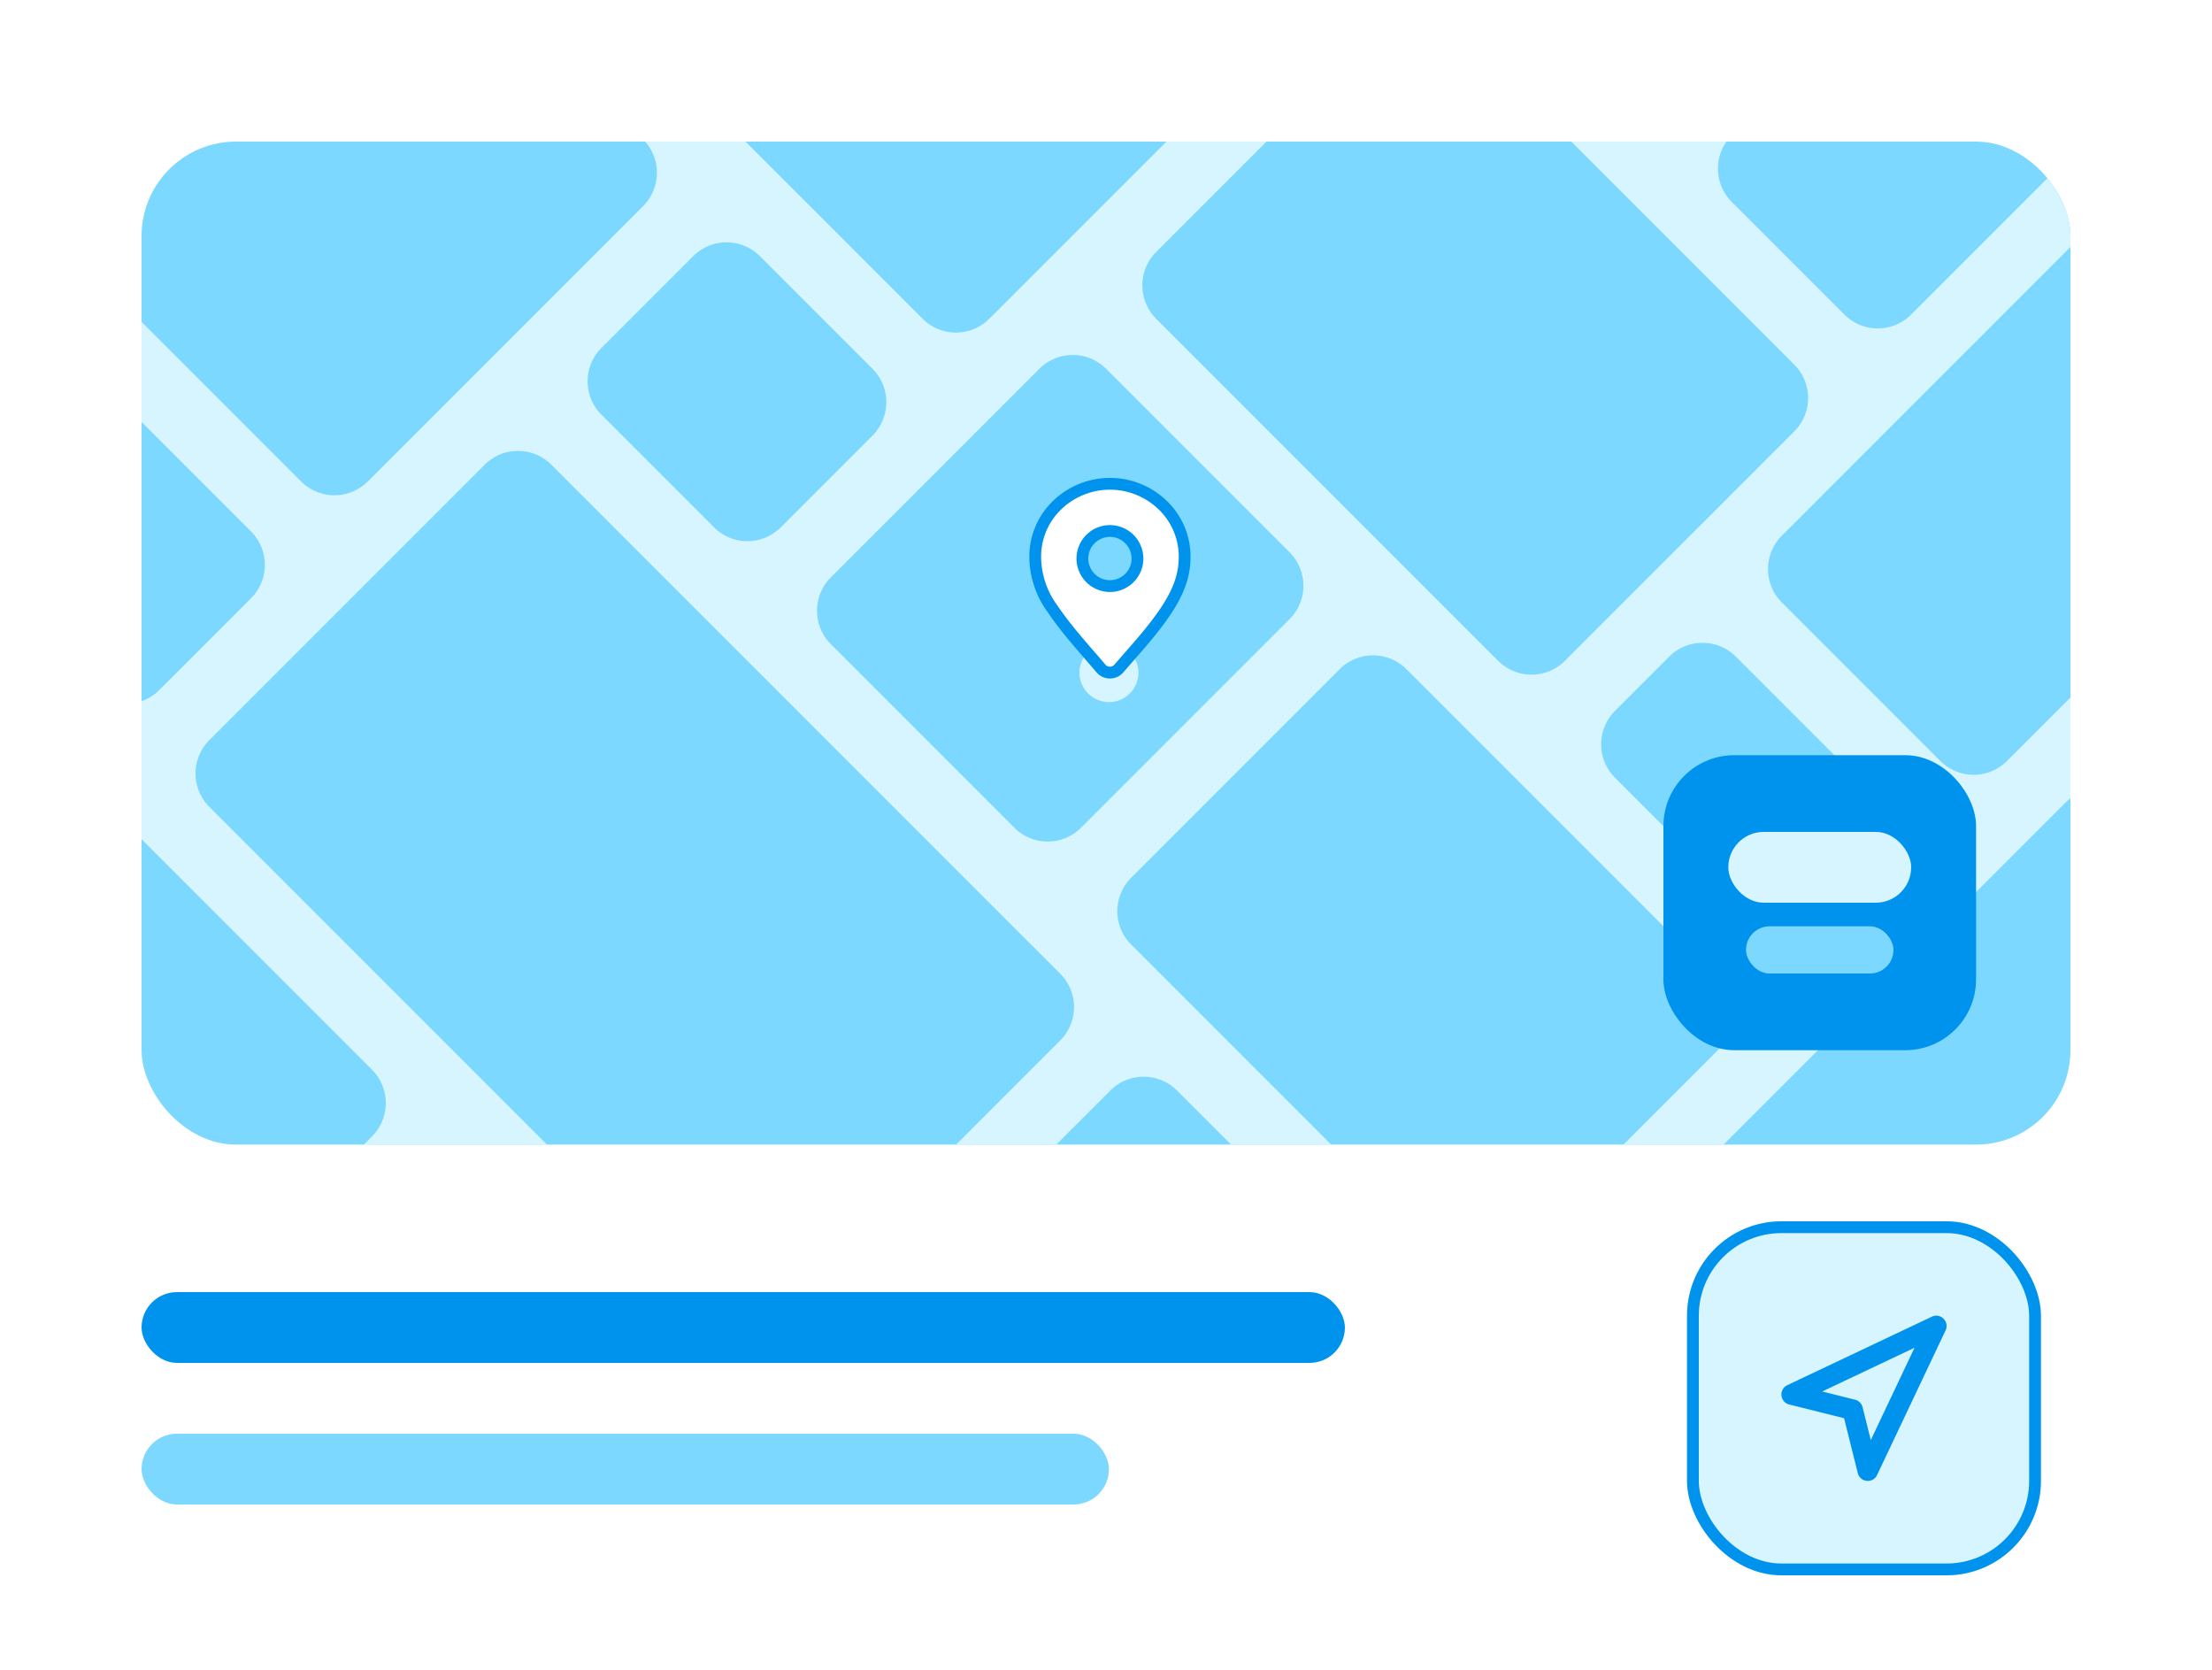 <svg id="pole-tech-img-3" xmlns="http://www.w3.org/2000/svg" xmlns:xlink="http://www.w3.org/1999/xlink" width="375" height="283" viewBox="0 0 375 283">
  <defs>
    <clipPath id="clip-path">
      <rect id="Mask" width="327" height="170" rx="16" fill="#fff"/>
    </clipPath>
    <clipPath id="clip-path-2">
      <rect id="Mask-2" data-name="Mask" width="375" height="812" transform="translate(0.001 0)" fill="#7dd8ff"/>
    </clipPath>
  </defs>
  <rect id="BG" width="375" height="283" fill="#fff"/>
  <g id="Map" transform="translate(24 24)">
    <rect id="Mask-3" data-name="Mask" width="327" height="170" rx="16" fill="#fff"/>
    <g id="Map-2" data-name="Map" clip-path="url(#clip-path)">
      <g id="Map-3" data-name="Map" transform="translate(-24 -281)">
        <g id="Map-4" data-name="Map" transform="translate(-0.001 0)">
          <rect id="Mask-4" data-name="Mask" width="375" height="812" transform="translate(0.001 0)" fill="#7dd8ff"/>
          <g id="Map-5" data-name="Map" clip-path="url(#clip-path-2)">
            <path id="Map-6" data-name="Map" d="M158.167,812h0L141.2,812l-9.539-9.539a8,8,0,0,0-11.314,0l-7.071,7.071A7.963,7.963,0,0,0,111.589,812H86.04L71.552,797.513a8,8,0,0,0-11.313,0L45.751,812H0V775.459l23.468,23.468a8,8,0,0,0,11.313,0l48.791-48.791a8.009,8.009,0,0,0,0-11.313L46.8,702.053a8,8,0,0,0-11.314,0L0,737.543v-16.97L43.976,676.6a8,8,0,0,0,0-11.314L24.884,646.192a8,8,0,0,0-11.314,0L0,659.761v-16.97l5.084-5.084a8.009,8.009,0,0,0,0-11.314L0,621.309v-16.97l52.46,52.46a8,8,0,0,0,11.314,0l48.082-48.082a8,8,0,0,0,0-11.314L27.712,513.257a8,8,0,0,0-11.314,0L0,529.654V512.682L19.933,492.75a8.01,8.01,0,0,0,0-11.314L.842,462.344A8.115,8.115,0,0,0,0,461.612V444.533l28.417,28.417a8,8,0,0,0,11.314,0l23.335-23.335a8.01,8.01,0,0,0,0-11.314L10.742,385.977A8,8,0,0,0,0,385.456v-27.19l15.691,15.69a8,8,0,0,0,11.313,0L42.561,358.4a8.009,8.009,0,0,0,0-11.313L0,304.527V287.555L51.047,338.6a8,8,0,0,0,11.313,0l46.669-46.669a8.009,8.009,0,0,0,0-11.313l-89.8-89.8a8,8,0,0,0-11.314,0L0,198.727V181.758l33.368-33.368a8.009,8.009,0,0,0,0-11.314L0,103.707V86.737L10.034,96.771a8,8,0,0,0,11.314,0L46.1,72.022a8.01,8.01,0,0,0,0-11.314L0,14.612V0H2.907a8,8,0,0,0,1.47,2.019l90.51,90.509a8,8,0,0,0,11.314,0l15.557-15.558a8,8,0,0,0,0-11.313L56.1,0H73.07l70.608,70.607a8,8,0,0,0,11.314,0l53.033-53.032a8.009,8.009,0,0,0,0-11.314L201.764,0h19.031a8.068,8.068,0,0,0,1.372.118A8.069,8.069,0,0,0,223.539,0h19.03l-26.06,26.06a8,8,0,0,0,0,11.314l60.1,60.1a8,8,0,0,0,11.314,0l33.234-33.234a8.01,8.01,0,0,0,0-11.314L268.232,0H285.2l13.331,13.331a8,8,0,0,0,11.314,0L323.179,0H340.15L318.334,21.817a8,8,0,0,0,0,11.314L375,89.8V106.77L340.961,72.729a8,8,0,0,0-11.313,0l-33.235,33.234a8.01,8.01,0,0,0,0,11.314l35.356,35.355a8,8,0,0,0,11.314,0L375,120.712v16.97l-23.435,23.435a8,8,0,0,0,0,11.313L375,195.865v16.97l-.807-.807a8,8,0,0,0-11.314,0l-15.556,15.557a8.01,8.01,0,0,0,0,11.314l18.384,18.384a7.949,7.949,0,0,0,5.658,2.343,8.035,8.035,0,0,0,3.635-.871V283.8a8,8,0,0,0-10,1.063L302.07,347.792a8.01,8.01,0,0,0,0,11.314l26.869,26.87a8,8,0,0,0,11.314,0L375,351.229V368.2l-5.05,5.05a8.01,8.01,0,0,0,0,11.314l5.05,5.05v16.969l-13.535-13.535a8,8,0,0,0-11.314,0l-58.69,58.69a8.01,8.01,0,0,0,0,11.314l70,70a8,8,0,0,0,11.314,0L375,530.833V547.8L345.91,576.9a8.009,8.009,0,0,0,0,11.314L375,617.3v16.97l-54.547-54.546a8,8,0,0,0-11.314,0L278.734,610.13a8.009,8.009,0,0,0,0,11.314l61.518,61.518a8,8,0,0,0,11.314,0L375,659.527V676.5l-14.949,14.949a8,8,0,0,0,0,11.313L375,717.71v16.97l-5.05-5.05a8,8,0,0,0-11.314,0l-11.314,11.314a8,8,0,0,0,0,11.314L375,779.936v12.727L299.948,717.61a8,8,0,0,0-11.314,0l-71.419,71.418a8.011,8.011,0,0,0,0,11.314L228.875,812l-16.969,0-3.174-3.174a8,8,0,0,0-11.314,0L194.243,812h-16.97l38.53-38.53a8.009,8.009,0,0,0,0-11.313l-21.92-21.92a8,8,0,0,0-11.313,0l-42.427,42.427a8.01,8.01,0,0,0,0,11.314L158.165,812ZM97.716,756.278a7.948,7.948,0,0,0-5.657,2.343L76.5,774.178a8.009,8.009,0,0,0,0,11.314l16.263,16.263a8,8,0,0,0,11.314,0L119.636,786.2a8.01,8.01,0,0,0,0-11.314l-16.264-16.263A7.945,7.945,0,0,0,97.716,756.278ZM95.594,645.263a7.946,7.946,0,0,0-5.656,2.343L55.289,682.254a8.01,8.01,0,0,0,0,11.314L128.12,766.4a8,8,0,0,0,11.314,0l34.649-34.649a8,8,0,0,0,0-11.313l-72.832-72.832A7.948,7.948,0,0,0,95.594,645.263ZM206.61,631.828a7.949,7.949,0,0,0-5.657,2.344L158.527,676.6a8,8,0,0,0,0,11.313l65.761,65.761a8,8,0,0,0,11.314,0l42.426-42.425a8.011,8.011,0,0,0,0-11.315l-65.761-65.761A7.947,7.947,0,0,0,206.61,631.828Zm57.983-4.242a7.951,7.951,0,0,0-5.658,2.343l-11.313,11.314a8,8,0,0,0,0,11.313l79.9,79.9a8,8,0,0,0,11.313,0l11.314-11.314a8.009,8.009,0,0,0,0-11.313l-79.9-79.9A7.945,7.945,0,0,0,264.593,627.586ZM157.819,583.037a7.947,7.947,0,0,0-5.657,2.343l-42.426,42.426a8.01,8.01,0,0,0,0,11.314l28.991,28.991a8,8,0,0,0,11.314,0l42.426-42.425a8.01,8.01,0,0,0,0-11.315l-28.992-28.991A7.947,7.947,0,0,0,157.819,583.037Zm82.025-26.87a7.947,7.947,0,0,0-5.657,2.343l-34.649,34.648a8.01,8.01,0,0,0,0,11.314l28.284,28.284a8,8,0,0,0,11.313,0l34.648-34.648a8.009,8.009,0,0,0,0-11.314L245.5,558.51A7.947,7.947,0,0,0,239.844,556.167ZM104.787,530a7.948,7.948,0,0,0-5.657,2.344l-12.021,12.02a8.009,8.009,0,0,0,0,11.314l33.234,33.233a8,8,0,0,0,11.313,0L143.678,576.9a8.01,8.01,0,0,0,0-11.314l-33.234-33.233A7.949,7.949,0,0,0,104.787,530Zm54.448-54.447a7.95,7.95,0,0,0-5.657,2.343l-34.648,34.648a8,8,0,0,0,0,11.313l60.81,60.811a8,8,0,0,0,11.314,0L225.7,550.025a8.01,8.01,0,0,0,0-11.314L164.891,477.9A7.947,7.947,0,0,0,159.234,475.558ZM280.856,543.44a7.947,7.947,0,0,0-5.657,2.343l-7.071,7.071a8.01,8.01,0,0,0,0,11.314l14.142,14.142a8,8,0,0,0,11.313,0l7.071-7.071a8.009,8.009,0,0,0,0-11.313l-14.144-14.142A7.946,7.946,0,0,0,280.856,543.44Zm35.356-35.356a7.947,7.947,0,0,0-5.657,2.343L295,525.983a8,8,0,0,0,0,11.314l31.113,31.113a8,8,0,0,0,11.314,0l15.556-15.556a8,8,0,0,0,0-11.314l-31.112-31.113A7.951,7.951,0,0,0,316.212,508.084Zm-38.891-38.891a7.947,7.947,0,0,0-5.657,2.343l-42.427,42.427a8.01,8.01,0,0,0,0,11.314l19.092,19.092a8,8,0,0,0,11.314,0l42.427-42.427a8.009,8.009,0,0,0,0-11.314l-19.092-19.092A7.949,7.949,0,0,0,277.321,469.193ZM77.21,455.759a7.948,7.948,0,0,0-5.657,2.343L36.2,493.457a8,8,0,0,0,0,11.313L67.31,535.882a8,8,0,0,0,11.313,0l35.356-35.356a8.009,8.009,0,0,0,0-11.314L82.867,458.1A7.947,7.947,0,0,0,77.21,455.759ZM193.882,439.5a7.949,7.949,0,0,0-5.657,2.344L172.67,457.394a8.01,8.01,0,0,0,0,11.314l36.77,36.77a8,8,0,0,0,11.314,0l15.557-15.557a8.01,8.01,0,0,0,0-11.314l-36.77-36.77A7.946,7.946,0,0,0,193.882,439.5ZM87.816,333.429a7.95,7.95,0,0,0-5.657,2.343L35.49,382.441a8.009,8.009,0,0,0,0,11.314l86.267,86.266a8,8,0,0,0,11.314,0l46.669-46.669a8.011,8.011,0,0,0,0-11.314L93.473,335.772A7.947,7.947,0,0,0,87.816,333.429Zm144.956,34.648a7.948,7.948,0,0,0-5.657,2.343l-35.355,35.356a8.009,8.009,0,0,0,0,11.314l53.033,53.033a8,8,0,0,0,11.314,0l35.355-35.356a8,8,0,0,0,0-11.314L238.43,370.42A7.948,7.948,0,0,0,232.773,368.077Zm55.862-2.121a7.947,7.947,0,0,0-5.657,2.343l-9.194,9.193a8,8,0,0,0,0,11.314l26.163,26.163a8,8,0,0,0,11.314,0l9.193-9.192a8.01,8.01,0,0,0,0-11.314L294.291,368.3A7.947,7.947,0,0,0,288.635,365.956ZM181.861,317.165a7.946,7.946,0,0,0-5.657,2.344l-35.356,35.355a8.009,8.009,0,0,0,0,11.314l31.113,31.113a8,8,0,0,0,11.314,0l35.355-35.356a8.01,8.01,0,0,0,0-11.314l-31.112-31.112A7.948,7.948,0,0,0,181.861,317.165Zm58.69-58.689a7.95,7.95,0,0,0-5.657,2.343L196,299.71a8.009,8.009,0,0,0,0,11.314l57.984,57.983a8,8,0,0,0,11.314,0l38.891-38.891a8.009,8.009,0,0,0,0-11.314l-57.983-57.983A7.948,7.948,0,0,0,240.551,258.476Zm-117.379,39.6a7.947,7.947,0,0,0-5.657,2.343l-15.557,15.556a8.009,8.009,0,0,0,0,11.314l19.092,19.092a8,8,0,0,0,11.314,0l15.557-15.556a8.01,8.01,0,0,0,0-11.314l-19.092-19.092A7.948,7.948,0,0,0,123.172,298.073Zm25.456-80.61a7.949,7.949,0,0,0-5.657,2.343l-33.233,33.234a8,8,0,0,0,0,11.313l46.67,46.669a8,8,0,0,0,11.314,0l33.234-33.234a8.009,8.009,0,0,0,0-11.314l-46.67-46.67A7.946,7.946,0,0,0,148.628,217.464Zm183.847,26.87a7.949,7.949,0,0,0-5.656,2.343l-33.234,33.234a8.009,8.009,0,0,0,0,11.314l19.092,19.092a8,8,0,0,0,11.314,0l33.235-33.234a8,8,0,0,0,0-11.313l-19.092-19.092A7.948,7.948,0,0,0,332.474,244.334Zm-56.568-21.213a7.95,7.95,0,0,0-5.657,2.343L254.693,241.02a8.009,8.009,0,0,0,0,11.314l19.092,19.092a8,8,0,0,0,11.314,0l15.557-15.556a8.009,8.009,0,0,0,0-11.314l-19.092-19.092A7.948,7.948,0,0,0,275.907,223.121Zm-66.467-66.468A7.95,7.95,0,0,0,203.782,159L162.77,200.008a8.009,8.009,0,0,0,0,11.313l46.67,46.67a8,8,0,0,0,11.314,0l41.013-41.012a8.01,8.01,0,0,0,0-11.314L215.1,158.995A7.948,7.948,0,0,0,209.439,156.652ZM126,143.924a7.946,7.946,0,0,0-5.657,2.344l-58.69,58.689a8.01,8.01,0,0,0,0,11.314l28.284,28.284a8,8,0,0,0,11.314,0l58.69-58.69a8.009,8.009,0,0,0,0-11.314l-28.284-28.283A7.946,7.946,0,0,0,126,143.924Zm136.472-40.305a7.947,7.947,0,0,0-5.656,2.343L223.581,139.2a8.009,8.009,0,0,0,0,11.313l86.268,86.268a8,8,0,0,0,11.314,0L354.4,203.543a8,8,0,0,0,0-11.314l-86.267-86.267A7.948,7.948,0,0,0,262.471,103.619ZM47.512,154.531a7.948,7.948,0,0,0-5.657,2.343L27.712,171.016a8.009,8.009,0,0,0,0,11.314l14.143,14.143a8,8,0,0,0,11.314,0L67.31,182.33a8.01,8.01,0,0,0,0-11.314L53.167,156.874A7.945,7.945,0,0,0,47.512,154.531ZM135.9,83.113a7.948,7.948,0,0,0-5.657,2.343l-15.556,15.558a8,8,0,0,0,0,11.313l53.74,53.74a8,8,0,0,0,11.314,0L195.3,150.51a8,8,0,0,0,0-11.314l-53.74-53.74A7.948,7.948,0,0,0,135.9,83.113ZM60.239,78.164a7.947,7.947,0,0,0-5.657,2.343L29.833,105.256a8,8,0,0,0,0,11.314L75.8,162.531a8,8,0,0,0,11.314,0l24.748-24.748a8,8,0,0,0,0-11.314L65.9,80.507A7.95,7.95,0,0,0,60.239,78.164ZM202.367,43.516a7.947,7.947,0,0,0-5.657,2.343L163.476,79.092a8,8,0,0,0,0,11.314l40.306,40.3a8,8,0,0,0,11.314,0l33.233-33.233a8,8,0,0,0,0-11.314l-40.3-40.3A7.947,7.947,0,0,0,202.367,43.516ZM375,.7l0,0-.7-.7h.7V.7Z" transform="translate(0)" fill="#d6f5ff"/>
          </g>
        </g>
      </g>
      <g id="Info" transform="translate(258 104)">
        <rect id="Rectangle" width="53" height="50" rx="12" fill="#0093ed"/>
        <g id="Text_Block_-_2" data-name="Text Block - 2" transform="translate(14 29)">
          <rect id="Color" width="25" height="8" rx="4" fill="#7dd8ff"/>
        </g>
        <g id="Text_Block_-_2_Copy_2" data-name="Text Block - 2 Copy 2" transform="translate(11 13)">
          <rect id="Color-2" data-name="Color" width="31" height="12" rx="6" fill="#d6f5ff"/>
        </g>
      </g>
      <g id="Pin_4" data-name="Pin 4" transform="translate(151 58)">
        <circle id="Oval" cx="5" cy="5" r="5" transform="translate(8 27)" fill="#d6f5ff"/>
        <path id="Shape" d="M12.667,32a2,2,0,0,1-1.526-.708l-1.094-1.276L8.269,27.97l-.169-.2-.226-.264-.757-.892L6.4,25.763l-.67-.82-.627-.788L4.522,23.4l-.545-.73-.506-.7-.466-.682A15.085,15.085,0,0,1,0,12.371,12.1,12.1,0,0,1,3.79,3.547a12.874,12.874,0,0,1,17.751,0,12.1,12.1,0,0,1,3.792,8.82c0,4.159-1.736,7.8-6.406,13.446l-.79.942q-.2.24-.414.484l-3.262,3.74-.276.32A2,2,0,0,1,12.667,32Zm0-24a4.667,4.667,0,1,0,4.666,4.666A4.672,4.672,0,0,0,12.667,8Z" transform="translate(0.5)" fill="#fff" stroke="#0093ed" stroke-miterlimit="10" stroke-width="2"/>
      </g>
    </g>
  </g>
  <g id="Direction_Detail" data-name="Direction Detail" transform="translate(24 207)">
    <g id="Text_Block" data-name="Text Block" transform="translate(0 12)">
      <g id="Text_Block_-_2-2" data-name="Text Block - 2" transform="translate(0 24)">
        <rect id="Color-3" data-name="Color" width="164" height="12" rx="6" fill="#7dd8ff"/>
      </g>
      <g id="Text_Block_-_2_Copy" data-name="Text Block - 2 Copy">
        <rect id="Color-4" data-name="Color" width="204" height="12" rx="6" fill="#0093ed"/>
      </g>
    </g>
    <g id="Controls_Button_Square_Icon_Fill" data-name="Controls / Button / Square Icon / Fill" transform="translate(262)">
      <g id="Rectangle-2" data-name="Rectangle" fill="#d6f5ff" stroke="#0093ed" stroke-miterlimit="10" stroke-width="2">
        <rect width="60" height="60" rx="16" stroke="none"/>
        <rect x="1" y="1" width="58" height="58" rx="15" fill="none"/>
      </g>
      <g id="Blooicons_Search" data-name="Blooicons / Search" transform="translate(15.999 15.994)">
        <path id="Path" d="M14.652,28.006h0a1.732,1.732,0,0,1-1.7-1.325l-2.326-9.3-9.3-2.324a1.751,1.751,0,0,1-.472-3.2L1,11.78,25.5.175a1.729,1.729,0,0,1,2.236.656,1.708,1.708,0,0,1,.094,1.674l-11.605,24.5A1.708,1.708,0,0,1,14.652,28.006ZM22.571,5.435h0L6.919,12.85l5.572,1.392a1.748,1.748,0,0,1,1.222,1.106l.05.168,1.392,5.57L22.571,5.435Z" transform="translate(0 0)" fill="#0093ed"/>
      </g>
    </g>
  </g>
</svg>
